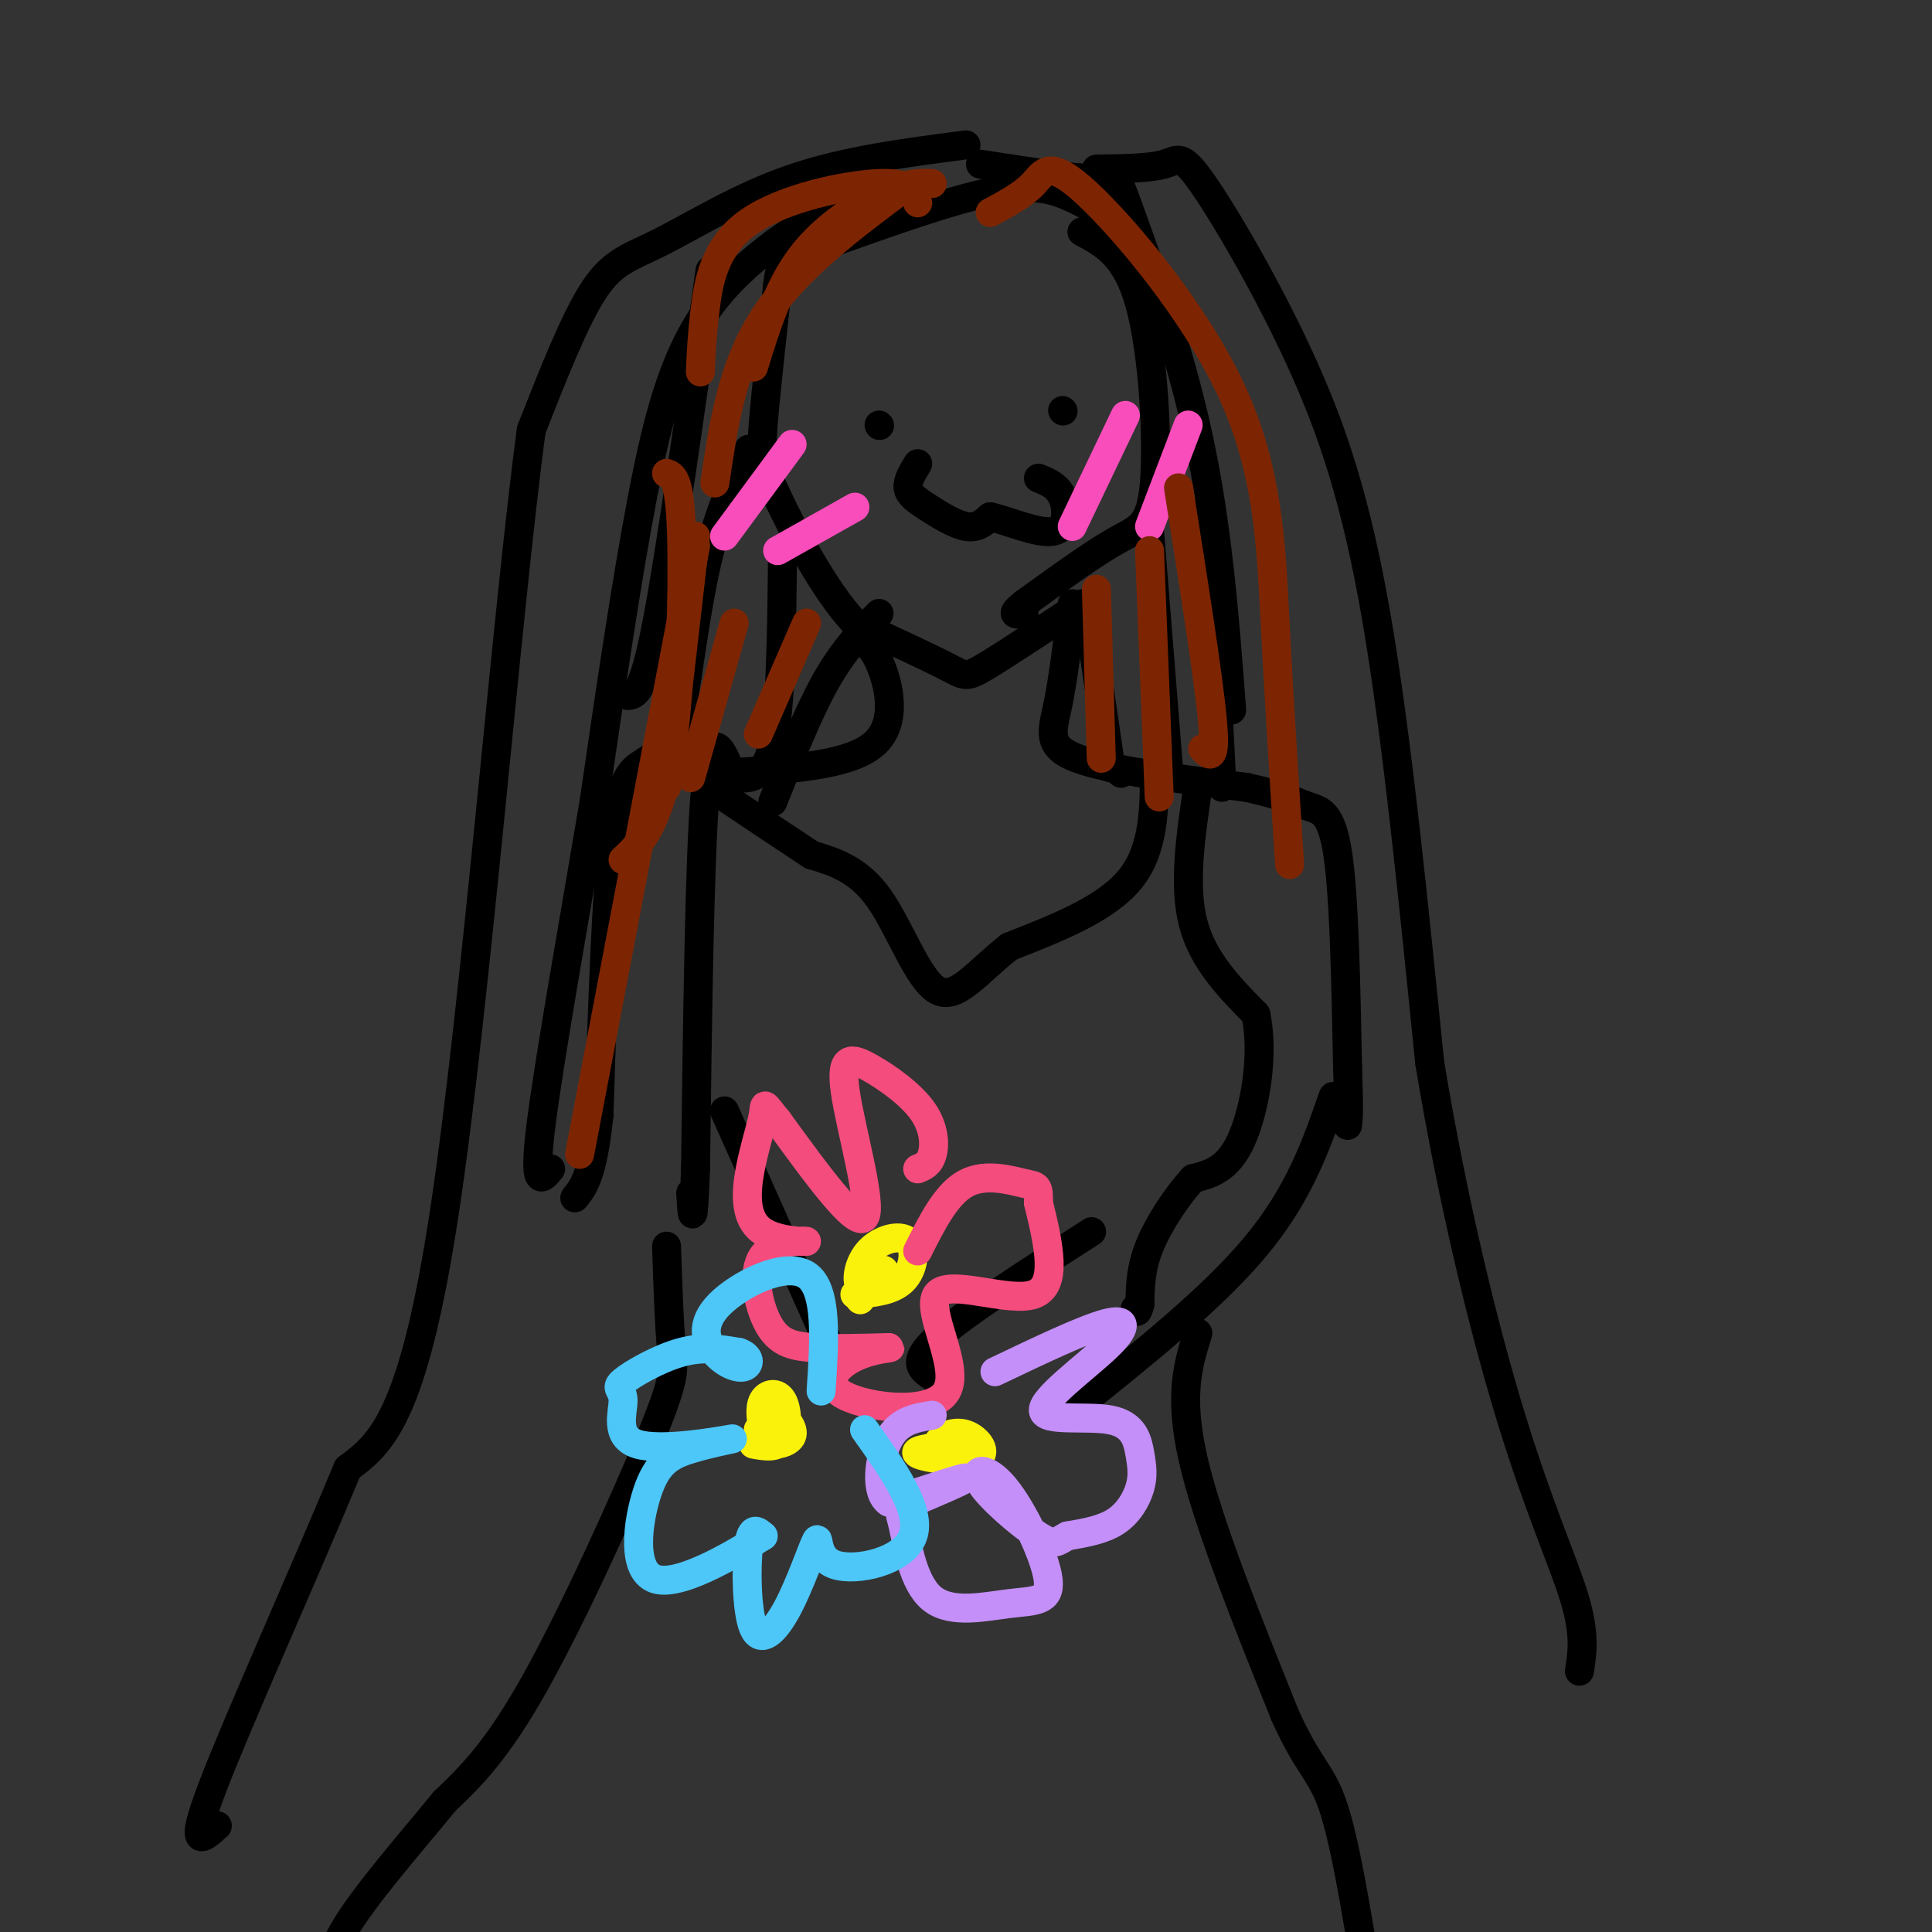 <svg viewBox='0 0 400 400' version='1.1' xmlns='http://www.w3.org/2000/svg' xmlns:xlink='http://www.w3.org/1999/xlink'><rect x="0" y="0" width="400" height="400" fill="#333333" stroke="none"/><g fill='none' stroke='rgb(0,0,0)' stroke-width='6' stroke-linecap='round' stroke-linejoin='round'><path d='M224,48c4.607,2.435 9.214,4.869 12,15c2.786,10.131 3.750,27.958 3,37c-0.750,9.042 -3.214,9.298 -8,12c-4.786,2.702 -11.893,7.851 -19,13'/><path d='M212,125c-3.167,2.500 -1.583,2.250 0,2'/><path d='M224,125c-7.978,5.289 -15.956,10.578 -20,13c-4.044,2.422 -4.156,1.978 -8,0c-3.844,-1.978 -11.422,-5.489 -19,-9'/><path d='M177,129c-6.345,-6.726 -12.708,-19.042 -16,-26c-3.292,-6.958 -3.512,-8.560 -3,-15c0.512,-6.440 1.756,-17.720 3,-29'/><path d='M161,59c0.695,-5.634 0.932,-5.220 9,-8c8.068,-2.780 23.967,-8.756 34,-11c10.033,-2.244 14.201,-0.758 18,1c3.799,1.758 7.228,3.788 9,6c1.772,2.212 1.886,4.606 2,7'/><path d='M177,133c1.556,-0.067 3.111,-0.133 5,4c1.889,4.133 4.111,12.467 -1,17c-5.111,4.533 -17.556,5.267 -30,6'/><path d='M151,160c-5.333,1.000 -3.667,0.500 -2,0'/><path d='M222,125c-0.933,7.778 -1.867,15.556 -3,21c-1.133,5.444 -2.467,8.556 4,11c6.467,2.444 20.733,4.222 35,6'/><path d='M258,163c8.024,1.762 10.583,3.167 13,4c2.417,0.833 4.690,1.095 6,10c1.310,8.905 1.655,26.452 2,44'/><path d='M279,221c0.333,9.333 0.167,10.667 0,12'/><path d='M151,159c-1.917,-4.417 -3.833,-8.833 -5,5c-1.167,13.833 -1.583,45.917 -2,78'/><path d='M144,242c-0.500,13.833 -0.750,9.417 -1,5'/><path d='M232,160c0.000,0.000 0.100,0.100 0.1,0.1'/><path d='M239,159c0.000,8.417 0.000,16.833 -5,23c-5.000,6.167 -15.000,10.083 -25,14'/><path d='M209,196c-6.714,5.226 -11.000,11.292 -15,9c-4.000,-2.292 -7.714,-12.940 -12,-19c-4.286,-6.060 -9.143,-7.530 -14,-9'/><path d='M168,177c-5.833,-3.833 -13.417,-8.917 -21,-14'/><path d='M248,163c-1.500,10.083 -3.000,20.167 -1,28c2.000,7.833 7.500,13.417 13,19'/><path d='M260,210c1.800,8.378 -0.200,19.822 -3,26c-2.800,6.178 -6.400,7.089 -10,8'/><path d='M247,244c-3.467,3.822 -7.133,9.378 -9,14c-1.867,4.622 -1.933,8.311 -2,12'/><path d='M236,270c-0.500,2.167 -0.750,1.583 -1,1'/><path d='M139,154c-1.933,1.311 -3.867,2.622 -6,4c-2.133,1.378 -4.467,2.822 -6,15c-1.533,12.178 -2.267,35.089 -3,58'/><path d='M124,231c-1.333,12.500 -3.167,14.750 -5,17'/><path d='M182,88c0.000,0.000 0.100,0.100 0.1,0.1'/><path d='M220,85c0.000,0.000 0.100,0.100 0.1,0.1'/><path d='M190,96c-1.089,1.792 -2.179,3.583 -2,5c0.179,1.417 1.625,2.458 4,4c2.375,1.542 5.679,3.583 8,4c2.321,0.417 3.661,-0.792 5,-2'/><path d='M205,107c3.536,0.738 9.875,3.583 13,3c3.125,-0.583 3.036,-4.595 2,-7c-1.036,-2.405 -3.018,-3.202 -5,-4'/><path d='M187,39c-1.869,-0.685 -3.738,-1.369 -11,2c-7.262,3.369 -19.917,10.792 -28,21c-8.083,10.208 -11.595,23.202 -15,41c-3.405,17.798 -6.702,40.399 -10,63'/><path d='M123,166c-4.089,24.289 -9.311,53.511 -11,67c-1.689,13.489 0.156,11.244 2,9'/><path d='M182,127c-3.667,3.750 -7.333,7.500 -11,14c-3.667,6.500 -7.333,15.750 -11,25'/><path d='M162,116c-0.167,15.250 -0.333,30.500 -2,38c-1.667,7.500 -4.833,7.250 -8,7'/><path d='M155,93c-3.222,6.622 -6.444,13.244 -9,25c-2.556,11.756 -4.444,28.644 -6,36c-1.556,7.356 -2.778,5.178 -4,3'/><path d='M147,56c-4.083,29.167 -8.167,58.333 -11,73c-2.833,14.667 -4.417,14.833 -6,15'/><path d='M225,125c0.000,0.000 5.000,34.000 5,34'/><path d='M238,110c0.000,0.000 4.000,50.000 4,50'/><path d='M250,105c0.000,0.000 3.000,58.000 3,58'/><path d='M203,34c9.726,1.506 19.452,3.012 24,3c4.548,-0.012 3.917,-1.542 7,7c3.083,8.542 9.881,27.155 14,46c4.119,18.845 5.560,37.923 7,57'/><path d='M276,227c-3.500,10.083 -7.000,20.167 -16,31c-9.000,10.833 -23.500,22.417 -38,34'/><path d='M226,255c-13.250,8.500 -26.500,17.000 -32,22c-5.500,5.000 -3.250,6.500 -1,8'/><path d='M171,277c0.000,0.000 -21.000,-47.000 -21,-47'/><path d='M248,276c-2.000,6.417 -4.000,12.833 -1,26c3.000,13.167 11.000,33.083 19,53'/><path d='M266,355c4.867,10.911 7.533,11.689 10,19c2.467,7.311 4.733,21.156 7,35'/><path d='M138,258c0.274,8.208 0.548,16.417 1,21c0.452,4.583 1.083,5.542 -4,18c-5.083,12.458 -15.881,36.417 -24,51c-8.119,14.583 -13.560,19.792 -19,25'/><path d='M92,373c-7.533,9.222 -16.867,19.778 -21,27c-4.133,7.222 -3.067,11.111 -2,15'/><path d='M227,35c5.507,-0.069 11.014,-0.137 14,-1c2.986,-0.863 3.450,-2.520 8,4c4.550,6.520 13.187,21.217 20,36c6.813,14.783 11.804,29.652 16,54c4.196,24.348 7.598,58.174 11,92'/><path d='M296,220c4.786,28.952 11.250,55.333 17,74c5.750,18.667 10.786,29.619 13,37c2.214,7.381 1.607,11.190 1,15'/><path d='M200,30c-12.500,1.613 -25.000,3.226 -36,7c-11.000,3.774 -20.500,9.708 -27,13c-6.500,3.292 -10.000,3.940 -14,10c-4.000,6.060 -8.500,17.530 -13,29'/><path d='M110,89c-5.133,38.156 -11.467,119.044 -18,162c-6.533,42.956 -13.267,47.978 -20,53'/><path d='M72,304c-9.378,22.556 -22.822,52.444 -28,66c-5.178,13.556 -2.089,10.778 1,8'/></g>
<g fill='none' stroke='rgb(251,242,11)' stroke-width='6' stroke-linecap='round' stroke-linejoin='round'><path d='M201,298c-1.750,1.928 -3.501,3.856 -5,4c-1.499,0.144 -2.747,-1.494 -2,-3c0.747,-1.506 3.489,-2.878 6,-2c2.511,0.878 4.791,4.006 2,5c-2.791,0.994 -10.655,-0.144 -12,-1c-1.345,-0.856 3.827,-1.428 9,-2'/><path d='M183,263c-2.105,1.941 -4.211,3.882 -5,3c-0.789,-0.882 -0.263,-4.587 2,-7c2.263,-2.413 6.263,-3.534 8,-2c1.737,1.534 1.211,5.724 -1,8c-2.211,2.276 -6.105,2.638 -10,3'/><path d='M178,269c0.000,0.000 0.100,0.100 0.1,0.1'/><path d='M157,296c1.244,-1.648 2.487,-3.295 4,-3c1.513,0.295 3.295,2.534 3,4c-0.295,1.466 -2.667,2.159 -4,2c-1.333,-0.159 -1.628,-1.170 -2,-3c-0.372,-1.830 -0.821,-4.480 0,-6c0.821,-1.520 2.913,-1.909 4,0c1.087,1.909 1.168,6.117 0,8c-1.168,1.883 -3.584,1.442 -6,1'/></g>
<g fill='none' stroke='rgb(244,76,125)' stroke-width='6' stroke-linecap='round' stroke-linejoin='round'><path d='M190,242c1.218,-0.498 2.435,-0.997 3,-3c0.565,-2.003 0.477,-5.512 -2,-9c-2.477,-3.488 -7.344,-6.956 -11,-9c-3.656,-2.044 -6.100,-2.666 -5,5c1.100,7.666 5.743,23.619 4,26c-1.743,2.381 -9.871,-8.809 -18,-20'/><path d='M161,232c-3.283,-3.940 -2.490,-3.789 -3,-1c-0.510,2.789 -2.324,8.217 -3,13c-0.676,4.783 -0.216,8.921 3,11c3.216,2.079 9.188,2.098 9,2c-0.188,-0.098 -6.535,-0.315 -9,3c-2.465,3.315 -1.048,10.162 1,14c2.048,3.838 4.728,4.668 9,5c4.272,0.332 10.136,0.166 16,0'/><path d='M184,279c1.384,0.043 -3.156,0.149 -7,2c-3.844,1.851 -6.991,5.446 -2,8c4.991,2.554 18.121,4.066 21,-1c2.879,-5.066 -4.494,-16.710 -2,-20c2.494,-3.290 14.855,1.774 20,0c5.145,-1.774 3.072,-10.387 1,-19'/><path d='M215,249c0.071,-3.679 -0.250,-3.375 -3,-4c-2.750,-0.625 -7.929,-2.179 -12,0c-4.071,2.179 -7.036,8.089 -10,14'/></g>
<g fill='none' stroke='rgb(196,143,248)' stroke-width='6' stroke-linecap='round' stroke-linejoin='round'><path d='M206,284c9.225,-4.402 18.450,-8.805 23,-10c4.550,-1.195 4.423,0.817 0,5c-4.423,4.183 -13.144,10.538 -13,13c0.144,2.462 9.152,1.030 14,2c4.848,0.970 5.537,4.343 6,7c0.463,2.657 0.702,4.600 0,7c-0.702,2.400 -2.343,5.257 -5,7c-2.657,1.743 -6.328,2.371 -10,3'/><path d='M221,318c-2.140,1.070 -2.491,2.245 -6,0c-3.509,-2.245 -10.175,-7.912 -12,-11c-1.825,-3.088 1.190,-3.599 5,1c3.810,4.599 8.416,14.306 9,19c0.584,4.694 -2.852,4.374 -8,5c-5.148,0.626 -12.006,2.198 -16,-1c-3.994,-3.198 -5.122,-11.167 -6,-15c-0.878,-3.833 -1.506,-3.532 2,-5c3.506,-1.468 11.144,-4.705 11,-5c-0.144,-0.295 -8.072,2.353 -16,5'/><path d='M184,311c-2.889,-1.889 -2.111,-9.111 0,-13c2.111,-3.889 5.556,-4.444 9,-5'/></g>
<g fill='none' stroke='rgb(77,198,248)' stroke-width='6' stroke-linecap='round' stroke-linejoin='round'><path d='M179,296c5.952,8.371 11.903,16.743 10,22c-1.903,5.257 -11.661,7.400 -16,6c-4.339,-1.400 -3.259,-6.342 -4,-5c-0.741,1.342 -3.302,8.968 -6,14c-2.698,5.032 -5.534,7.470 -7,4c-1.466,-3.470 -1.562,-12.849 -1,-17c0.562,-4.151 1.781,-3.076 3,-2'/><path d='M158,318c-4.307,2.688 -16.576,10.407 -22,9c-5.424,-1.407 -4.004,-11.939 -2,-18c2.004,-6.061 4.590,-7.650 9,-9c4.410,-1.350 10.643,-2.461 8,-2c-2.643,0.461 -14.161,2.494 -19,1c-4.839,-1.494 -2.998,-6.514 -3,-9c-0.002,-2.486 -1.847,-2.439 0,-4c1.847,-1.561 7.385,-4.732 12,-6c4.615,-1.268 8.308,-0.634 12,0'/><path d='M153,280c2.389,0.745 2.361,2.609 1,3c-1.361,0.391 -4.056,-0.689 -6,-3c-1.944,-2.311 -3.139,-5.853 1,-10c4.139,-4.147 13.611,-8.899 18,-6c4.389,2.899 3.694,13.450 3,24'/></g>
<g fill='none' stroke='rgb(248,77,186)' stroke-width='6' stroke-linecap='round' stroke-linejoin='round'><path d='M164,92c0.000,0.000 -14.000,19.000 -14,19'/><path d='M177,105c0.000,0.000 -16.000,9.000 -16,9'/><path d='M233,86c0.000,0.000 -11.000,23.000 -11,23'/><path d='M246,88c0.000,0.000 -8.000,21.000 -8,21'/></g>
<g fill='none' stroke='rgb(125,37,2)' stroke-width='6' stroke-linecap='round' stroke-linejoin='round'><path d='M205,44c3.400,-1.823 6.801,-3.646 9,-6c2.199,-2.354 3.198,-5.239 11,2c7.802,7.239 22.408,24.603 30,41c7.592,16.397 8.169,31.828 9,48c0.831,16.172 1.915,33.086 3,50'/><path d='M244,101c3.083,19.500 6.167,39.000 7,48c0.833,9.000 -0.583,7.500 -2,6'/><path d='M238,114c0.000,0.000 2.000,51.000 2,51'/><path d='M227,122c0.000,0.000 1.000,35.000 1,35'/><path d='M167,129c0.000,0.000 -10.000,23.000 -10,23'/><path d='M152,129c0.000,0.000 -9.000,32.000 -9,32'/><path d='M144,111c0.000,0.000 -6.000,52.000 -6,52'/><path d='M138,98c1.268,0.452 2.536,0.905 3,10c0.464,9.095 0.125,26.833 -1,39c-1.125,12.167 -3.036,18.762 -5,23c-1.964,4.238 -3.982,6.119 -6,8'/><path d='M144,113c0.000,0.000 -24.000,126.000 -24,126'/><path d='M190,42c-0.589,-2.137 -1.179,-4.274 -8,-4c-6.821,0.274 -19.875,2.958 -27,8c-7.125,5.042 -8.321,12.440 -9,18c-0.679,5.560 -0.839,9.280 -1,13'/><path d='M193,38c-2.556,-0.089 -5.111,-0.178 -10,2c-4.889,2.178 -12.111,6.622 -17,13c-4.889,6.378 -7.444,14.689 -10,23'/><path d='M187,39c-11.250,8.417 -22.500,16.833 -29,27c-6.500,10.167 -8.250,22.083 -10,34'/></g>
</svg>